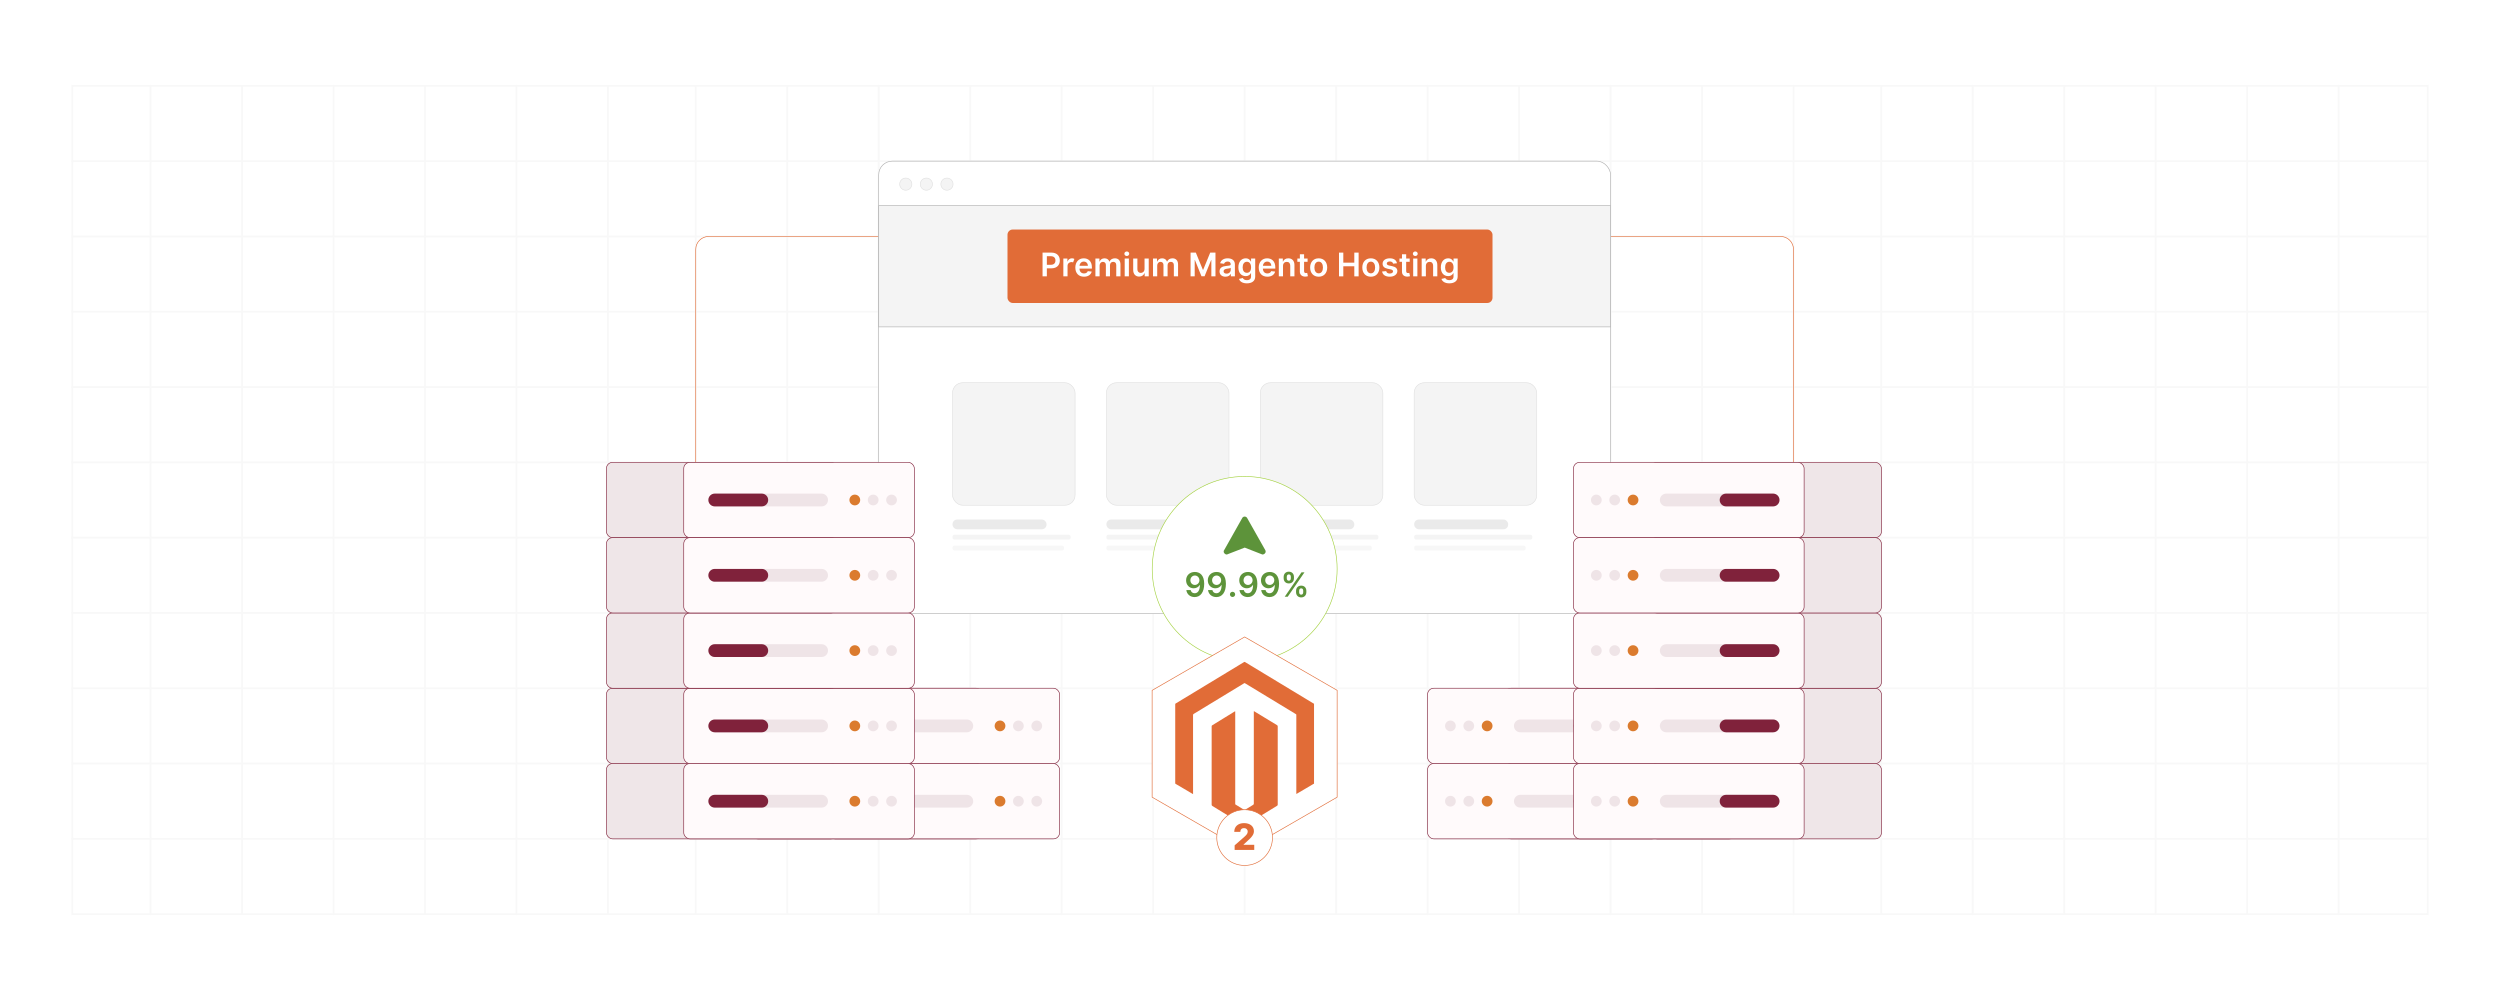 <?xml version="1.0" encoding="UTF-8"?>
<svg id="Layer_1" data-name="Layer 1" xmlns="http://www.w3.org/2000/svg" viewBox="0 0 1000 400">
  <rect width="1000" height="400" fill="#fff"/>
  <g>
    <g opacity=".2">
      <g opacity=".3">
        <rect x="28.898" y="34.337" width="942.203" height="331.327" fill="none" stroke="#8e8e8e" stroke-linecap="round" stroke-miterlimit="10" stroke-width=".75"/>
        <line x1="28.898" y1="124.698" x2="971.102" y2="124.698" fill="none" stroke="#8e8e8e" stroke-linecap="round" stroke-miterlimit="10" stroke-width=".75"/>
        <line x1="28.898" y1="154.819" x2="971.102" y2="154.819" fill="none" stroke="#8e8e8e" stroke-linecap="round" stroke-miterlimit="10" stroke-width=".75"/>
        <line x1="28.898" y1="184.94" x2="971.102" y2="184.94" fill="none" stroke="#8e8e8e" stroke-linecap="round" stroke-miterlimit="10" stroke-width=".75"/>
        <line x1="28.898" y1="64.457" x2="971.102" y2="64.457" fill="none" stroke="#8e8e8e" stroke-linecap="round" stroke-miterlimit="10" stroke-width=".75"/>
        <line x1="28.898" y1="94.578" x2="971.102" y2="94.578" fill="none" stroke="#8e8e8e" stroke-linecap="round" stroke-miterlimit="10" stroke-width=".75"/>
        <line x1="28.898" y1="215.06" x2="971.102" y2="215.06" fill="none" stroke="#8e8e8e" stroke-linecap="round" stroke-miterlimit="10" stroke-width=".75"/>
        <line x1="28.898" y1="245.181" x2="971.102" y2="245.181" fill="none" stroke="#8e8e8e" stroke-linecap="round" stroke-miterlimit="10" stroke-width=".75"/>
        <line x1="28.898" y1="275.301" x2="971.102" y2="275.301" fill="none" stroke="#8e8e8e" stroke-linecap="round" stroke-miterlimit="10" stroke-width=".75"/>
        <line x1="28.898" y1="305.422" x2="971.102" y2="305.422" fill="none" stroke="#8e8e8e" stroke-linecap="round" stroke-miterlimit="10" stroke-width=".75"/>
        <line x1="28.898" y1="335.543" x2="971.102" y2="335.543" fill="none" stroke="#8e8e8e" stroke-linecap="round" stroke-miterlimit="10" stroke-width=".75"/>
        <line x1="278.296" y1="34.337" x2="278.296" y2="365.663" fill="none" stroke="#8e8e8e" stroke-linecap="round" stroke-miterlimit="10" stroke-width=".75"/>
        <line x1="314.889" y1="34.337" x2="314.889" y2="365.663" fill="none" stroke="#8e8e8e" stroke-linecap="round" stroke-miterlimit="10" stroke-width=".75"/>
        <line x1="351.481" y1="34.337" x2="351.481" y2="365.663" fill="none" stroke="#8e8e8e" stroke-linecap="round" stroke-miterlimit="10" stroke-width=".75"/>
        <line x1="388.074" y1="34.337" x2="388.074" y2="365.663" fill="none" stroke="#8e8e8e" stroke-linecap="round" stroke-miterlimit="10" stroke-width=".75"/>
        <line x1="424.667" y1="34.337" x2="424.667" y2="365.663" fill="none" stroke="#8e8e8e" stroke-linecap="round" stroke-miterlimit="10" stroke-width=".75"/>
        <line x1="461.259" y1="34.337" x2="461.259" y2="365.663" fill="none" stroke="#8e8e8e" stroke-linecap="round" stroke-miterlimit="10" stroke-width=".75"/>
        <line x1="497.852" y1="34.337" x2="497.852" y2="365.663" fill="none" stroke="#8e8e8e" stroke-linecap="round" stroke-miterlimit="10" stroke-width=".75"/>
        <line x1="534.444" y1="34.337" x2="534.444" y2="365.663" fill="none" stroke="#8e8e8e" stroke-linecap="round" stroke-miterlimit="10" stroke-width=".75"/>
        <line x1="571.037" y1="34.337" x2="571.037" y2="365.663" fill="none" stroke="#8e8e8e" stroke-linecap="round" stroke-miterlimit="10" stroke-width=".75"/>
        <line x1="607.63" y1="34.337" x2="607.63" y2="365.663" fill="none" stroke="#8e8e8e" stroke-linecap="round" stroke-miterlimit="10" stroke-width=".75"/>
        <line x1="644.222" y1="34.337" x2="644.222" y2="365.663" fill="none" stroke="#8e8e8e" stroke-linecap="round" stroke-miterlimit="10" stroke-width=".75"/>
        <line x1="60.221" y1="34.337" x2="60.221" y2="365.663" fill="none" stroke="#8e8e8e" stroke-linecap="round" stroke-miterlimit="10" stroke-width=".75"/>
        <line x1="96.813" y1="34.337" x2="96.813" y2="365.663" fill="none" stroke="#8e8e8e" stroke-linecap="round" stroke-miterlimit="10" stroke-width=".75"/>
        <line x1="133.406" y1="34.337" x2="133.406" y2="365.663" fill="none" stroke="#8e8e8e" stroke-linecap="round" stroke-miterlimit="10" stroke-width=".75"/>
        <line x1="169.998" y1="34.337" x2="169.998" y2="365.663" fill="none" stroke="#8e8e8e" stroke-linecap="round" stroke-miterlimit="10" stroke-width=".75"/>
        <line x1="206.591" y1="34.337" x2="206.591" y2="365.663" fill="none" stroke="#8e8e8e" stroke-linecap="round" stroke-miterlimit="10" stroke-width=".75"/>
        <line x1="243.184" y1="34.337" x2="243.184" y2="365.663" fill="none" stroke="#8e8e8e" stroke-linecap="round" stroke-miterlimit="10" stroke-width=".75"/>
        <line x1="680.815" y1="34.337" x2="680.815" y2="365.663" fill="none" stroke="#8e8e8e" stroke-linecap="round" stroke-miterlimit="10" stroke-width=".75"/>
        <line x1="717.407" y1="34.337" x2="717.407" y2="365.663" fill="none" stroke="#8e8e8e" stroke-linecap="round" stroke-miterlimit="10" stroke-width=".75"/>
        <line x1="752.489" y1="34.337" x2="752.489" y2="365.663" fill="none" stroke="#8e8e8e" stroke-linecap="round" stroke-miterlimit="10" stroke-width=".75"/>
        <line x1="789.081" y1="34.337" x2="789.081" y2="365.663" fill="none" stroke="#8e8e8e" stroke-linecap="round" stroke-miterlimit="10" stroke-width=".75"/>
        <line x1="825.674" y1="34.337" x2="825.674" y2="365.663" fill="none" stroke="#8e8e8e" stroke-linecap="round" stroke-miterlimit="10" stroke-width=".75"/>
        <line x1="862.266" y1="34.337" x2="862.266" y2="365.663" fill="none" stroke="#8e8e8e" stroke-linecap="round" stroke-miterlimit="10" stroke-width=".75"/>
        <line x1="898.859" y1="34.337" x2="898.859" y2="365.663" fill="none" stroke="#8e8e8e" stroke-linecap="round" stroke-miterlimit="10" stroke-width=".75"/>
        <line x1="935.452" y1="34.337" x2="935.452" y2="365.663" fill="none" stroke="#8e8e8e" stroke-linecap="round" stroke-miterlimit="10" stroke-width=".75"/>
      </g>
    </g>
    <path d="M628.831,99.768c0-2.867,2.324-5.19,5.19-5.19h78.195c2.867,0,5.19,2.324,5.19,5.19v111.93" fill="none" stroke="#e16c37" stroke-miterlimit="10" stroke-width=".25"/>
    <path d="M366.872,99.768c0-2.867-2.324-5.19-5.19-5.19h-78.195c-2.867,0-5.19,2.324-5.19,5.19v111.93" fill="none" stroke="#e16c37" stroke-miterlimit="10" stroke-width=".25"/>
    <rect x="351.481" y="64.457" width="292.741" height="180.998" rx="5.441" ry="5.441" fill="#fff" stroke="#afafaf" stroke-miterlimit="10" stroke-width=".25"/>
    <rect x="351.481" y="82.252" width="292.741" height="48.504" fill="#f4f4f4" stroke="#afafaf" stroke-miterlimit="10" stroke-width=".25"/>
    <g>
      <rect x="381.014" y="153.088" width="49.012" height="49.012" rx="4.078" ry="4.078" fill="#f4f4f4" stroke="#e0e0e0" stroke-miterlimit="10" stroke-width=".25"/>
      <rect x="442.569" y="153.088" width="49.012" height="49.012" rx="4.078" ry="4.078" fill="#f4f4f4" stroke="#e0e0e0" stroke-miterlimit="10" stroke-width=".25"/>
      <rect x="504.123" y="153.088" width="49.012" height="49.012" rx="4.078" ry="4.078" fill="#f4f4f4" stroke="#e0e0e0" stroke-miterlimit="10" stroke-width=".25"/>
      <rect x="565.678" y="153.088" width="49.012" height="49.012" rx="4.078" ry="4.078" fill="#f4f4f4" stroke="#e0e0e0" stroke-miterlimit="10" stroke-width=".25"/>
      <g>
        <rect x="381.014" y="207.821" width="37.59" height="3.877" rx="1.826" ry="1.826" fill="#eaeaea"/>
        <rect x="381.014" y="213.906" width="47.23" height="1.918" rx=".711" ry=".711" fill="#f4f4f4"/>
        <rect x="381.014" y="218.265" width="44.594" height="1.918" rx=".711" ry=".711" fill="#f7f7f7"/>
      </g>
      <g>
        <rect x="442.569" y="207.821" width="37.59" height="3.877" rx="1.826" ry="1.826" fill="#eaeaea"/>
        <rect x="442.569" y="213.906" width="47.23" height="1.918" rx=".711" ry=".711" fill="#f4f4f4"/>
        <rect x="442.569" y="218.265" width="44.594" height="1.918" rx=".711" ry=".711" fill="#f7f7f7"/>
      </g>
      <g>
        <rect x="504.123" y="207.821" width="37.59" height="3.877" rx="1.826" ry="1.826" fill="#eaeaea"/>
        <rect x="504.123" y="213.906" width="47.23" height="1.918" rx=".711" ry=".711" fill="#f4f4f4"/>
        <rect x="504.123" y="218.265" width="44.594" height="1.918" rx=".711" ry=".711" fill="#f7f7f7"/>
      </g>
      <g>
        <rect x="565.678" y="207.821" width="37.59" height="3.877" rx="1.826" ry="1.826" fill="#eaeaea"/>
        <rect x="565.678" y="213.906" width="47.23" height="1.918" rx=".711" ry=".711" fill="#f4f4f4"/>
        <rect x="565.678" y="218.265" width="44.594" height="1.918" rx=".711" ry=".711" fill="#f7f7f7"/>
      </g>
    </g>
    <g>
      <circle cx="362.313" cy="73.659" r="2.431" fill="#f4f4f4" stroke="#e0e0e0" stroke-miterlimit="10" stroke-width=".25"/>
      <circle cx="370.55" cy="73.659" r="2.431" fill="#f4f4f4" stroke="#e0e0e0" stroke-miterlimit="10" stroke-width=".25"/>
      <circle cx="378.788" cy="73.659" r="2.431" fill="#f4f4f4" stroke="#e0e0e0" stroke-miterlimit="10" stroke-width=".25"/>
    </g>
    <g>
      <g>
        <rect x="300.66" y="305.422" width="92.244" height="30.121" rx="2.454" ry="2.454" fill="#efe6e8" stroke="#80223b" stroke-miterlimit="10" stroke-width=".25"/>
        <rect x="331.584" y="305.422" width="92.244" height="30.121" rx="2.454" ry="2.454" fill="#fffafb" stroke="#80223b" stroke-miterlimit="10" stroke-width=".25"/>
        <path d="M386.727,323.041h-42.737c-1.413,0-2.558-1.145-2.558-2.558h0c0-1.413,1.145-2.558,2.558-2.558h42.737c1.413,0,2.558,1.145,2.558,2.558h0c0,1.413-1.145,2.558-2.558,2.558Z" fill="#efe4e7"/>
        <path d="M402.161,320.482c0,1.188-.963,2.151-2.151,2.151s-2.151-.963-2.151-2.151.963-2.151,2.151-2.151,2.151.963,2.151,2.151Z" fill="#db7b2e"/>
        <path d="M409.507,320.482c0,1.188-.963,2.151-2.151,2.151s-2.151-.963-2.151-2.151.963-2.151,2.151-2.151,2.151.963,2.151,2.151Z" fill="#efe4e7"/>
        <path d="M416.853,320.482c0,1.188-.963,2.151-2.151,2.151s-2.151-.963-2.151-2.151.963-2.151,2.151-2.151,2.151.963,2.151,2.151Z" fill="#efe4e7"/>
        <path d="M362.8,323.041h-18.81c-1.413,0-2.558-1.145-2.558-2.558h0c0-1.413,1.145-2.558,2.558-2.558h18.81c1.413,0,2.558,1.145,2.558,2.558h0c0,1.413-1.145,2.558-2.558,2.558Z" fill="#80223b"/>
      </g>
      <g>
        <rect x="300.66" y="275.301" width="92.244" height="30.121" rx="2.454" ry="2.454" fill="#efe6e8" stroke="#80223b" stroke-miterlimit="10" stroke-width=".25"/>
        <rect x="331.584" y="275.301" width="92.244" height="30.121" rx="2.454" ry="2.454" fill="#fffafb" stroke="#80223b" stroke-miterlimit="10" stroke-width=".25"/>
        <path d="M386.727,292.92h-42.737c-1.413,0-2.558-1.145-2.558-2.558h0c0-1.413,1.145-2.558,2.558-2.558h42.737c1.413,0,2.558,1.145,2.558,2.558h0c0,1.413-1.145,2.558-2.558,2.558Z" fill="#efe4e7"/>
        <path d="M402.161,290.362c0,1.188-.963,2.151-2.151,2.151s-2.151-.963-2.151-2.151.963-2.151,2.151-2.151,2.151.963,2.151,2.151Z" fill="#db7b2e"/>
        <path d="M409.507,290.362c0,1.188-.963,2.151-2.151,2.151s-2.151-.963-2.151-2.151.963-2.151,2.151-2.151,2.151.963,2.151,2.151Z" fill="#efe4e7"/>
        <path d="M416.853,290.362c0,1.188-.963,2.151-2.151,2.151s-2.151-.963-2.151-2.151.963-2.151,2.151-2.151,2.151.963,2.151,2.151Z" fill="#efe4e7"/>
        <path d="M362.8,292.92h-18.81c-1.413,0-2.558-1.145-2.558-2.558h0c0-1.413,1.145-2.558,2.558-2.558h18.81c1.413,0,2.558,1.145,2.558,2.558h0c0,1.413-1.145,2.558-2.558,2.558Z" fill="#80223b"/>
      </g>
    </g>
    <g>
      <g>
        <rect x="242.576" y="305.422" width="92.244" height="30.121" rx="2.454" ry="2.454" fill="#efe6e8" stroke="#80223b" stroke-miterlimit="10" stroke-width=".25"/>
        <rect x="273.499" y="305.422" width="92.244" height="30.121" rx="2.454" ry="2.454" fill="#fffafb" stroke="#80223b" stroke-miterlimit="10" stroke-width=".25"/>
        <path d="M328.643,323.041h-42.737c-1.413,0-2.558-1.145-2.558-2.558h0c0-1.413,1.145-2.558,2.558-2.558h42.737c1.413,0,2.558,1.145,2.558,2.558h0c0,1.413-1.145,2.558-2.558,2.558Z" fill="#efe4e7"/>
        <path d="M344.077,320.482c0,1.188-.963,2.151-2.151,2.151s-2.151-.963-2.151-2.151.963-2.151,2.151-2.151,2.151.963,2.151,2.151Z" fill="#db7b2e"/>
        <path d="M351.423,320.482c0,1.188-.963,2.151-2.151,2.151s-2.151-.963-2.151-2.151.963-2.151,2.151-2.151,2.151.963,2.151,2.151Z" fill="#efe4e7"/>
        <path d="M358.768,320.482c0,1.188-.963,2.151-2.151,2.151s-2.151-.963-2.151-2.151.963-2.151,2.151-2.151,2.151.963,2.151,2.151Z" fill="#efe4e7"/>
        <path d="M304.716,323.041h-18.81c-1.413,0-2.558-1.145-2.558-2.558h0c0-1.413,1.145-2.558,2.558-2.558h18.81c1.413,0,2.558,1.145,2.558,2.558h0c0,1.413-1.145,2.558-2.558,2.558Z" fill="#80223b"/>
      </g>
      <g>
        <rect x="242.576" y="275.301" width="92.244" height="30.121" rx="2.454" ry="2.454" fill="#efe6e8" stroke="#80223b" stroke-miterlimit="10" stroke-width=".25"/>
        <rect x="273.499" y="275.301" width="92.244" height="30.121" rx="2.454" ry="2.454" fill="#fffafb" stroke="#80223b" stroke-miterlimit="10" stroke-width=".25"/>
        <path d="M328.643,292.92h-42.737c-1.413,0-2.558-1.145-2.558-2.558h0c0-1.413,1.145-2.558,2.558-2.558h42.737c1.413,0,2.558,1.145,2.558,2.558h0c0,1.413-1.145,2.558-2.558,2.558Z" fill="#efe4e7"/>
        <path d="M344.077,290.362c0,1.188-.963,2.151-2.151,2.151s-2.151-.963-2.151-2.151.963-2.151,2.151-2.151,2.151.963,2.151,2.151Z" fill="#db7b2e"/>
        <path d="M351.423,290.362c0,1.188-.963,2.151-2.151,2.151s-2.151-.963-2.151-2.151.963-2.151,2.151-2.151,2.151.963,2.151,2.151Z" fill="#efe4e7"/>
        <path d="M358.768,290.362c0,1.188-.963,2.151-2.151,2.151s-2.151-.963-2.151-2.151.963-2.151,2.151-2.151,2.151.963,2.151,2.151Z" fill="#efe4e7"/>
        <path d="M304.716,292.92h-18.81c-1.413,0-2.558-1.145-2.558-2.558h0c0-1.413,1.145-2.558,2.558-2.558h18.81c1.413,0,2.558,1.145,2.558,2.558h0c0,1.413-1.145,2.558-2.558,2.558Z" fill="#80223b"/>
      </g>
      <g>
        <rect x="242.576" y="245.181" width="92.244" height="30.121" rx="2.454" ry="2.454" fill="#efe6e8" stroke="#80223b" stroke-miterlimit="10" stroke-width=".25"/>
        <rect x="273.499" y="245.181" width="92.244" height="30.121" rx="2.454" ry="2.454" fill="#fffafb" stroke="#80223b" stroke-miterlimit="10" stroke-width=".25"/>
        <path d="M328.643,262.799h-42.737c-1.413,0-2.558-1.145-2.558-2.558h0c0-1.413,1.145-2.558,2.558-2.558h42.737c1.413,0,2.558,1.145,2.558,2.558h0c0,1.413-1.145,2.558-2.558,2.558Z" fill="#efe4e7"/>
        <path d="M344.077,260.241c0,1.188-.963,2.151-2.151,2.151s-2.151-.963-2.151-2.151.963-2.151,2.151-2.151,2.151.963,2.151,2.151Z" fill="#db7b2e"/>
        <path d="M351.423,260.241c0,1.188-.963,2.151-2.151,2.151s-2.151-.963-2.151-2.151.963-2.151,2.151-2.151,2.151.963,2.151,2.151Z" fill="#efe4e7"/>
        <path d="M358.768,260.241c0,1.188-.963,2.151-2.151,2.151s-2.151-.963-2.151-2.151.963-2.151,2.151-2.151,2.151.963,2.151,2.151Z" fill="#efe4e7"/>
        <path d="M304.716,262.799h-18.81c-1.413,0-2.558-1.145-2.558-2.558h0c0-1.413,1.145-2.558,2.558-2.558h18.81c1.413,0,2.558,1.145,2.558,2.558h0c0,1.413-1.145,2.558-2.558,2.558Z" fill="#80223b"/>
      </g>
      <g>
        <rect x="242.576" y="184.94" width="92.244" height="30.121" rx="2.454" ry="2.454" fill="#efe6e8" stroke="#80223b" stroke-miterlimit="10" stroke-width=".25"/>
        <rect x="273.499" y="184.94" width="92.244" height="30.121" rx="2.454" ry="2.454" fill="#fffafb" stroke="#80223b" stroke-miterlimit="10" stroke-width=".25"/>
        <path d="M328.643,202.558h-42.737c-1.413,0-2.558-1.145-2.558-2.558h0c0-1.413,1.145-2.558,2.558-2.558h42.737c1.413,0,2.558,1.145,2.558,2.558h0c0,1.413-1.145,2.558-2.558,2.558Z" fill="#efe4e7"/>
        <path d="M344.077,200c0,1.188-.963,2.151-2.151,2.151s-2.151-.963-2.151-2.151.963-2.151,2.151-2.151,2.151.963,2.151,2.151Z" fill="#db7b2e"/>
        <path d="M351.423,200c0,1.188-.963,2.151-2.151,2.151s-2.151-.963-2.151-2.151.963-2.151,2.151-2.151,2.151.963,2.151,2.151Z" fill="#efe4e7"/>
        <path d="M358.768,200c0,1.188-.963,2.151-2.151,2.151s-2.151-.963-2.151-2.151.963-2.151,2.151-2.151,2.151.963,2.151,2.151Z" fill="#efe4e7"/>
        <path d="M304.716,202.558h-18.81c-1.413,0-2.558-1.145-2.558-2.558h0c0-1.413,1.145-2.558,2.558-2.558h18.81c1.413,0,2.558,1.145,2.558,2.558h0c0,1.413-1.145,2.558-2.558,2.558Z" fill="#80223b"/>
      </g>
      <g>
        <rect x="242.576" y="215.06" width="92.244" height="30.121" rx="2.454" ry="2.454" fill="#efe6e8" stroke="#80223b" stroke-miterlimit="10" stroke-width=".25"/>
        <rect x="273.499" y="215.06" width="92.244" height="30.121" rx="2.454" ry="2.454" fill="#fffafb" stroke="#80223b" stroke-miterlimit="10" stroke-width=".25"/>
        <path d="M328.643,232.679h-42.737c-1.413,0-2.558-1.145-2.558-2.558h0c0-1.413,1.145-2.558,2.558-2.558h42.737c1.413,0,2.558,1.145,2.558,2.558h0c0,1.413-1.145,2.558-2.558,2.558Z" fill="#efe4e7"/>
        <path d="M344.077,230.121c0,1.188-.963,2.151-2.151,2.151s-2.151-.963-2.151-2.151.963-2.151,2.151-2.151,2.151.963,2.151,2.151Z" fill="#db7b2e"/>
        <path d="M351.423,230.121c0,1.188-.963,2.151-2.151,2.151s-2.151-.963-2.151-2.151.963-2.151,2.151-2.151,2.151.963,2.151,2.151Z" fill="#efe4e7"/>
        <path d="M358.768,230.121c0,1.188-.963,2.151-2.151,2.151s-2.151-.963-2.151-2.151.963-2.151,2.151-2.151,2.151.963,2.151,2.151Z" fill="#efe4e7"/>
        <path d="M304.716,232.679h-18.81c-1.413,0-2.558-1.145-2.558-2.558h0c0-1.413,1.145-2.558,2.558-2.558h18.81c1.413,0,2.558,1.145,2.558,2.558h0c0,1.413-1.145,2.558-2.558,2.558Z" fill="#80223b"/>
      </g>
    </g>
    <g>
      <g>
        <rect x="601.961" y="305.422" width="92.244" height="30.121" rx="2.454" ry="2.454" fill="#efe6e8" stroke="#80223b" stroke-miterlimit="10" stroke-width=".25"/>
        <rect x="571.037" y="305.422" width="92.244" height="30.121" rx="2.454" ry="2.454" fill="#fffafb" stroke="#80223b" stroke-miterlimit="10" stroke-width=".25"/>
        <path d="M608.138,323.041h42.737c1.413,0,2.558-1.145,2.558-2.558h0c0-1.413-1.145-2.558-2.558-2.558h-42.737c-1.413,0-2.558,1.145-2.558,2.558h0c0,1.413,1.145,2.558,2.558,2.558Z" fill="#efe4e7"/>
        <path d="M592.704,320.482c0,1.188.963,2.151,2.151,2.151s2.151-.963,2.151-2.151-.963-2.151-2.151-2.151-2.151.963-2.151,2.151Z" fill="#db7b2e"/>
        <path d="M585.358,320.482c0,1.188.963,2.151,2.151,2.151s2.151-.963,2.151-2.151-.963-2.151-2.151-2.151-2.151.963-2.151,2.151Z" fill="#efe4e7"/>
        <path d="M578.013,320.482c0,1.188.963,2.151,2.151,2.151s2.151-.963,2.151-2.151-.963-2.151-2.151-2.151-2.151.963-2.151,2.151Z" fill="#efe4e7"/>
        <path d="M632.065,323.041h18.81c1.413,0,2.558-1.145,2.558-2.558h0c0-1.413-1.145-2.558-2.558-2.558h-18.81c-1.413,0-2.558,1.145-2.558,2.558h0c0,1.413,1.145,2.558,2.558,2.558Z" fill="#80223b"/>
      </g>
      <g>
        <rect x="601.961" y="275.301" width="92.244" height="30.121" rx="2.454" ry="2.454" fill="#efe6e8" stroke="#80223b" stroke-miterlimit="10" stroke-width=".25"/>
        <rect x="571.037" y="275.301" width="92.244" height="30.121" rx="2.454" ry="2.454" fill="#fffafb" stroke="#80223b" stroke-miterlimit="10" stroke-width=".25"/>
        <path d="M608.138,292.92h42.737c1.413,0,2.558-1.145,2.558-2.558h0c0-1.413-1.145-2.558-2.558-2.558h-42.737c-1.413,0-2.558,1.145-2.558,2.558h0c0,1.413,1.145,2.558,2.558,2.558Z" fill="#efe4e7"/>
        <path d="M592.704,290.362c0,1.188.963,2.151,2.151,2.151s2.151-.963,2.151-2.151c0-1.188-.963-2.151-2.151-2.151s-2.151.963-2.151,2.151Z" fill="#db7b2e"/>
        <path d="M585.358,290.362c0,1.188.963,2.151,2.151,2.151s2.151-.963,2.151-2.151c0-1.188-.963-2.151-2.151-2.151s-2.151.963-2.151,2.151Z" fill="#efe4e7"/>
        <path d="M578.013,290.362c0,1.188.963,2.151,2.151,2.151s2.151-.963,2.151-2.151c0-1.188-.963-2.151-2.151-2.151s-2.151.963-2.151,2.151Z" fill="#efe4e7"/>
        <path d="M632.065,292.92h18.81c1.413,0,2.558-1.145,2.558-2.558h0c0-1.413-1.145-2.558-2.558-2.558h-18.81c-1.413,0-2.558,1.145-2.558,2.558h0c0,1.413,1.145,2.558,2.558,2.558Z" fill="#80223b"/>
      </g>
    </g>
    <g>
      <g>
        <rect x="660.327" y="305.422" width="92.244" height="30.121" rx="2.454" ry="2.454" fill="#efe6e8" stroke="#80223b" stroke-miterlimit="10" stroke-width=".25"/>
        <rect x="629.403" y="305.422" width="92.244" height="30.121" rx="2.454" ry="2.454" fill="#fffafb" stroke="#80223b" stroke-miterlimit="10" stroke-width=".25"/>
        <path d="M666.504,323.041h42.737c1.413,0,2.558-1.145,2.558-2.558h0c0-1.413-1.145-2.558-2.558-2.558h-42.737c-1.413,0-2.558,1.145-2.558,2.558h0c0,1.413,1.145,2.558,2.558,2.558Z" fill="#efe4e7"/>
        <path d="M651.07,320.482c0,1.188.963,2.151,2.151,2.151s2.151-.963,2.151-2.151-.963-2.151-2.151-2.151-2.151.963-2.151,2.151Z" fill="#db7b2e"/>
        <path d="M643.725,320.482c0,1.188.963,2.151,2.151,2.151s2.151-.963,2.151-2.151-.963-2.151-2.151-2.151-2.151.963-2.151,2.151Z" fill="#efe4e7"/>
        <path d="M636.379,320.482c0,1.188.963,2.151,2.151,2.151s2.151-.963,2.151-2.151-.963-2.151-2.151-2.151-2.151.963-2.151,2.151Z" fill="#efe4e7"/>
        <path d="M690.431,323.041h18.81c1.413,0,2.558-1.145,2.558-2.558h0c0-1.413-1.145-2.558-2.558-2.558h-18.81c-1.413,0-2.558,1.145-2.558,2.558h0c0,1.413,1.145,2.558,2.558,2.558Z" fill="#80223b"/>
      </g>
      <g>
        <rect x="660.327" y="275.301" width="92.244" height="30.121" rx="2.454" ry="2.454" fill="#efe6e8" stroke="#80223b" stroke-miterlimit="10" stroke-width=".25"/>
        <rect x="629.403" y="275.301" width="92.244" height="30.121" rx="2.454" ry="2.454" fill="#fffafb" stroke="#80223b" stroke-miterlimit="10" stroke-width=".25"/>
        <path d="M666.504,292.92h42.737c1.413,0,2.558-1.145,2.558-2.558h0c0-1.413-1.145-2.558-2.558-2.558h-42.737c-1.413,0-2.558,1.145-2.558,2.558h0c0,1.413,1.145,2.558,2.558,2.558Z" fill="#efe4e7"/>
        <path d="M651.07,290.362c0,1.188.963,2.151,2.151,2.151s2.151-.963,2.151-2.151c0-1.188-.963-2.151-2.151-2.151s-2.151.963-2.151,2.151Z" fill="#db7b2e"/>
        <path d="M643.725,290.362c0,1.188.963,2.151,2.151,2.151s2.151-.963,2.151-2.151c0-1.188-.963-2.151-2.151-2.151s-2.151.963-2.151,2.151Z" fill="#efe4e7"/>
        <path d="M636.379,290.362c0,1.188.963,2.151,2.151,2.151s2.151-.963,2.151-2.151c0-1.188-.963-2.151-2.151-2.151s-2.151.963-2.151,2.151Z" fill="#efe4e7"/>
        <path d="M690.431,292.92h18.81c1.413,0,2.558-1.145,2.558-2.558h0c0-1.413-1.145-2.558-2.558-2.558h-18.81c-1.413,0-2.558,1.145-2.558,2.558h0c0,1.413,1.145,2.558,2.558,2.558Z" fill="#80223b"/>
      </g>
      <g>
        <rect x="660.327" y="245.181" width="92.244" height="30.121" rx="2.454" ry="2.454" fill="#efe6e8" stroke="#80223b" stroke-miterlimit="10" stroke-width=".25"/>
        <rect x="629.403" y="245.181" width="92.244" height="30.121" rx="2.454" ry="2.454" fill="#fffafb" stroke="#80223b" stroke-miterlimit="10" stroke-width=".25"/>
        <path d="M666.504,262.799h42.737c1.413,0,2.558-1.145,2.558-2.558h0c0-1.413-1.145-2.558-2.558-2.558h-42.737c-1.413,0-2.558,1.145-2.558,2.558h0c0,1.413,1.145,2.558,2.558,2.558Z" fill="#efe4e7"/>
        <path d="M651.07,260.241c0,1.188.963,2.151,2.151,2.151s2.151-.963,2.151-2.151-.963-2.151-2.151-2.151-2.151.963-2.151,2.151Z" fill="#db7b2e"/>
        <path d="M643.725,260.241c0,1.188.963,2.151,2.151,2.151s2.151-.963,2.151-2.151-.963-2.151-2.151-2.151-2.151.963-2.151,2.151Z" fill="#efe4e7"/>
        <path d="M636.379,260.241c0,1.188.963,2.151,2.151,2.151s2.151-.963,2.151-2.151-.963-2.151-2.151-2.151-2.151.963-2.151,2.151Z" fill="#efe4e7"/>
        <path d="M690.431,262.799h18.81c1.413,0,2.558-1.145,2.558-2.558h0c0-1.413-1.145-2.558-2.558-2.558h-18.81c-1.413,0-2.558,1.145-2.558,2.558h0c0,1.413,1.145,2.558,2.558,2.558Z" fill="#80223b"/>
      </g>
      <g>
        <rect x="660.327" y="184.94" width="92.244" height="30.121" rx="2.454" ry="2.454" fill="#efe6e8" stroke="#80223b" stroke-miterlimit="10" stroke-width=".25"/>
        <rect x="629.403" y="184.94" width="92.244" height="30.121" rx="2.454" ry="2.454" fill="#fffafb" stroke="#80223b" stroke-miterlimit="10" stroke-width=".25"/>
        <path d="M666.504,202.558h42.737c1.413,0,2.558-1.145,2.558-2.558h0c0-1.413-1.145-2.558-2.558-2.558h-42.737c-1.413,0-2.558,1.145-2.558,2.558h0c0,1.413,1.145,2.558,2.558,2.558Z" fill="#efe4e7"/>
        <path d="M651.07,200c0,1.188.963,2.151,2.151,2.151s2.151-.963,2.151-2.151-.963-2.151-2.151-2.151-2.151.963-2.151,2.151Z" fill="#db7b2e"/>
        <path d="M643.725,200c0,1.188.963,2.151,2.151,2.151s2.151-.963,2.151-2.151-.963-2.151-2.151-2.151-2.151.963-2.151,2.151Z" fill="#efe4e7"/>
        <path d="M636.379,200c0,1.188.963,2.151,2.151,2.151s2.151-.963,2.151-2.151-.963-2.151-2.151-2.151-2.151.963-2.151,2.151Z" fill="#efe4e7"/>
        <path d="M690.431,202.558h18.81c1.413,0,2.558-1.145,2.558-2.558h0c0-1.413-1.145-2.558-2.558-2.558h-18.81c-1.413,0-2.558,1.145-2.558,2.558h0c0,1.413,1.145,2.558,2.558,2.558Z" fill="#80223b"/>
      </g>
      <g>
        <rect x="660.327" y="215.06" width="92.244" height="30.121" rx="2.454" ry="2.454" fill="#efe6e8" stroke="#80223b" stroke-miterlimit="10" stroke-width=".25"/>
        <rect x="629.403" y="215.06" width="92.244" height="30.121" rx="2.454" ry="2.454" fill="#fffafb" stroke="#80223b" stroke-miterlimit="10" stroke-width=".25"/>
        <path d="M666.504,232.679h42.737c1.413,0,2.558-1.145,2.558-2.558h0c0-1.413-1.145-2.558-2.558-2.558h-42.737c-1.413,0-2.558,1.145-2.558,2.558h0c0,1.413,1.145,2.558,2.558,2.558Z" fill="#efe4e7"/>
        <path d="M651.07,230.121c0,1.188.963,2.151,2.151,2.151s2.151-.963,2.151-2.151c0-1.188-.963-2.151-2.151-2.151s-2.151.963-2.151,2.151Z" fill="#db7b2e"/>
        <path d="M643.725,230.121c0,1.188.963,2.151,2.151,2.151s2.151-.963,2.151-2.151c0-1.188-.963-2.151-2.151-2.151s-2.151.963-2.151,2.151Z" fill="#efe4e7"/>
        <path d="M636.379,230.121c0,1.188.963,2.151,2.151,2.151s2.151-.963,2.151-2.151c0-1.188-.963-2.151-2.151-2.151s-2.151.963-2.151,2.151Z" fill="#efe4e7"/>
        <path d="M690.431,232.679h18.81c1.413,0,2.558-1.145,2.558-2.558h0c0-1.413-1.145-2.558-2.558-2.558h-18.81c-1.413,0-2.558,1.145-2.558,2.558h0c0,1.413,1.145,2.558,2.558,2.558Z" fill="#80223b"/>
      </g>
    </g>
    <circle cx="497.873" cy="227.562" r="36.982" fill="#fff" stroke="#a3d13f" stroke-miterlimit="10" stroke-width=".25"/>
    <g>
      <g>
        <polygon points="534.855 318.868 534.855 276.14 497.852 254.776 460.848 276.14 460.848 318.868 497.852 340.232 534.855 318.868" fill="#fff" stroke="#e16c37" stroke-miterlimit="10" stroke-width=".25"/>
        <g>
          <path d="M525.612,313.485c-.079.031-.163.051-.235.093-2.192,1.288-4.382,2.579-6.572,3.869-.075.044-.152.085-.252.141-.011-.073-.025-.127-.027-.182-.004-.087-.001-.175-.001-.263.001-10.335.002-20.669.002-31.004,0-.456.055-.349-.317-.575-6.677-4.053-13.355-8.105-20.034-12.156-.418-.253-.292-.248-.693-.005-6.646,4.038-13.29,8.078-19.934,12.117-.015.009-.029.02-.045.027-.22.094-.284.253-.284.496.007,10.414.006,20.827.006,31.241v.356c-.099-.05-.174-.082-.243-.123-2.1-1.237-4.199-2.475-6.298-3.713-.151-.089-.3-.182-.454-.266-.096-.052-.14-.125-.136-.233.003-.079-.001-.158-.001-.237,0-10.387-0-20.774.001-31.162,0-.491-.045-.371.351-.612,9.027-5.471,18.055-10.94,27.082-16.408.03-.018.063-.033.09-.055.133-.111.251-.1.402-.007.775.48,1.558.948,2.338,1.419,8.326,5.037,16.651,10.075,24.978,15.111.086.052.185.083.278.124v32.004Z" fill="#e16c37"/>
          <path d="M494.051,284.492c.019.088.035.137.038.186.005.105.003.21.003.316,0,12.072-0,24.144.001,36.215,0,.652-.057.492.466.816,1.006.624,2.02,1.235,3.023,1.862.175.11.301.108.474 0,1.058-.656,2.119-1.308,3.188-1.945.218-.13.289-.273.288-.523-.006-12.195-.005-24.389-.005-36.584v-.346c.125-.034.194.047.27.093,1.409.855,2.817,1.712,4.225,2.569,1.595.971,3.188,1.946,4.787,2.909.207.125.282.262.282.502-.005,10.422-.005,20.845-0,31.267 0.0.228-.066.364-.266.486-4.252,2.591-8.5,5.189-12.749,7.786-.082.05-.166.096-.261.151-.172-.103-.344-.205-.515-.31-4.113-2.517-8.225-5.035-12.342-7.545-.225-.137-.303-.286-.302-.545.007-5.72.005-11.44.005-17.16,0-4.65,0-9.3,0-13.949,0-.07.008-.141-.001-.21-.027-.202.067-.315.237-.42,2.959-1.817,5.913-3.64,8.869-5.461.081-.05.166-.095.285-.162Z" fill="#e16c37"/>
        </g>
      </g>
      <g>
        <circle cx="497.852" cy="335.032" r="11.144" fill="#fff" stroke="#e16c37" stroke-miterlimit="10" stroke-width=".25"/>
        <path d="M493.856,338.137l3.864-3.383c.869-.781,1.366-1.319,1.366-2.11,0-.874-.626-1.407-1.49-1.407-.879,0-1.469.554-1.469,1.511h-2.426c-.005-2.157,1.562-3.507,3.905-3.507,2.405,0,3.962,1.293,3.962,3.201,0,1.216-.6,2.235-2.897,4.237l-1.267,1.169v.067h4.293v2.063h-7.842v-1.842Z" fill="#e16c37"/>
      </g>
    </g>
    <g>
      <rect x="402.995" y="91.81" width="194.011" height="29.389" rx="2.096" ry="2.096" fill="#e16c37"/>
      <g>
        <path d="M417.02,101.044h3.562c2.185,0,3.349,1.331,3.349,3.144,0,1.828-1.178,3.146-3.372,3.146h-1.818v3.21h-1.721v-9.5ZM420.327,105.919c1.28,0,1.851-.719,1.851-1.73,0-1.011-.571-1.707-1.86-1.707h-1.577v3.438h1.586Z" fill="#fff"/>
        <path d="M425.338,103.419h1.628v1.188h.074c.26-.826.938-1.289,1.758-1.289.385,0,.705.102.956.26l-.519,1.391c-.181-.083-.39-.148-.663-.148-.877,0-1.554.636-1.554,1.536v4.189h-1.679v-7.125Z" fill="#fff"/>
        <path d="M430.131,107.024c0-2.199,1.331-3.697,3.372-3.697,1.754,0,3.257,1.1,3.257,3.6v.515h-4.964c.014,1.221.733,1.935,1.818,1.935.724,0,1.28-.315,1.508-.919l1.568.177c-.297,1.238-1.438,2.05-3.099,2.05-2.148,0-3.46-1.424-3.46-3.659ZM435.15,106.309c-.009-.97-.659-1.675-1.623-1.675-1.002,0-1.675.766-1.726,1.675h3.349Z" fill="#fff"/>
        <path d="M438.166,103.419h1.605v1.211h.084c.297-.812,1.011-1.304,1.967-1.304.96,0,1.651.496,1.925,1.304h.074c.315-.793,1.103-1.304,2.138-1.304,1.308,0,2.227.845,2.227,2.436v4.782h-1.684v-4.522c0-.882-.538-1.28-1.215-1.28-.812,0-1.29.557-1.29,1.359v4.443h-1.647v-4.592c0-.733-.487-1.211-1.197-1.211-.724,0-1.308.594-1.308,1.471v4.332h-1.679v-7.125Z" fill="#fff"/>
        <path d="M449.745,101.499c0-.506.436-.914.974-.914.533,0,.97.408.97.914,0,.5-.436.908-.97.908-.538,0-.974-.408-.974-.908ZM449.875,103.419h1.679v7.125h-1.679v-7.125Z" fill="#fff"/>
        <path d="M457.815,103.419h1.679v7.125h-1.628v-1.267h-.074c-.325.798-1.076,1.359-2.143,1.359-1.401,0-2.375-.97-2.375-2.681v-4.537h1.679v4.277c0,.904.538,1.475,1.345,1.475.742,0,1.517-.538,1.517-1.623v-4.129Z" fill="#fff"/>
        <path d="M461.207,103.419h1.605v1.211h.084c.297-.812,1.011-1.304,1.967-1.304.96,0,1.651.496,1.925,1.304h.074c.315-.793,1.103-1.304,2.138-1.304,1.308,0,2.227.845,2.227,2.436v4.782h-1.684v-4.522c0-.882-.538-1.28-1.215-1.28-.812,0-1.29.557-1.29,1.359v4.443h-1.647v-4.592c0-.733-.487-1.211-1.197-1.211-.724,0-1.308.594-1.308,1.471v4.332h-1.679v-7.125Z" fill="#fff"/>
        <path d="M478.333,101.044l2.82,6.884h.111l2.82-6.884h2.106v9.5h-1.651v-6.526h-.088l-2.625,6.499h-1.234l-2.625-6.514h-.088v6.541h-1.651v-9.5h2.106Z" fill="#fff"/>
        <path d="M487.814,108.545c0-1.605,1.322-2.019,2.705-2.167,1.257-.134,1.763-.157,1.763-.64v-.028c0-.7-.427-1.099-1.206-1.099-.821,0-1.294.417-1.461.904l-1.568-.223c.371-1.299,1.522-1.967,3.019-1.967,1.359,0,2.894.565,2.894,2.449v4.769h-1.614v-.979h-.056c-.306.598-.974,1.122-2.092,1.122-1.359,0-2.384-.742-2.384-2.143ZM492.286,107.989v-.84c-.218.177-1.099.288-1.54.348-.751.106-1.313.376-1.313,1.02,0,.617.501.938,1.202.938,1.011,0,1.651-.673,1.651-1.466Z" fill="#fff"/>
        <path d="M495.595,111.565l1.512-.366c.204.39.649.867,1.661.867.956,0,1.651-.432,1.651-1.452v-1.35h-.084c-.26.524-.831,1.179-2.05,1.179-1.642,0-2.937-1.16-2.937-3.484,0-2.342,1.294-3.632,2.941-3.632,1.257,0,1.79.756,2.045,1.27h.093v-1.178h1.656v7.241c0,1.795-1.419,2.677-3.344,2.677-1.814,0-2.839-.803-3.145-1.772ZM500.428,106.95c0-1.351-.594-2.245-1.674-2.245-1.118,0-1.693.951-1.693,2.245,0,1.312.585,2.175,1.693,2.175,1.071,0,1.674-.816,1.674-2.175Z" fill="#fff"/>
        <path d="M503.49,107.024c0-2.199,1.332-3.697,3.373-3.697,1.753,0,3.256,1.1,3.256,3.6v.515h-4.963c.014,1.221.732,1.935,1.818,1.935.724,0,1.28-.315,1.507-.919l1.568.177c-.297,1.238-1.438,2.05-3.099,2.05-2.147,0-3.461-1.424-3.461-3.659ZM508.51,106.309c-.01-.97-.659-1.675-1.624-1.675-1.002,0-1.674.766-1.726,1.675h3.35Z" fill="#fff"/>
        <path d="M513.206,110.544h-1.68v-7.125h1.605v1.211h.083c.325-.793,1.058-1.304,2.125-1.304,1.471,0,2.444.974,2.439,2.681v4.537h-1.679v-4.277c0-.95-.519-1.522-1.387-1.522-.887,0-1.508.594-1.508,1.624v4.175Z" fill="#fff"/>
        <path d="M523.036,104.718h-1.405v3.684c0,.677.339.825.761.825.209,0,.398-.042.491-.065l.283,1.313c-.181.06-.51.153-.988.167-1.262.037-2.235-.622-2.227-1.963v-3.961h-1.011v-1.299h1.011v-1.707h1.68v1.707h1.405v1.299Z" fill="#fff"/>
        <path d="M524.054,107.009c0-2.207,1.327-3.683,3.414-3.683s3.414,1.476,3.414,3.683c0,2.204-1.326,3.674-3.414,3.674s-3.414-1.47-3.414-3.674ZM529.18,107.005c0-1.304-.565-2.348-1.702-2.348-1.155,0-1.721,1.044-1.721,2.348,0,1.303.565,2.333,1.721,2.333,1.137,0,1.702-1.03,1.702-2.333Z" fill="#fff"/>
        <path d="M535.601,101.044h1.721v4.021h4.402v-4.021h1.726v9.5h-1.726v-4.035h-4.402v4.035h-1.721v-9.5Z" fill="#fff"/>
        <path d="M544.923,107.009c0-2.207,1.326-3.683,3.414-3.683s3.414,1.476,3.414,3.683c0,2.204-1.327,3.674-3.414,3.674s-3.414-1.47-3.414-3.674ZM550.049,107.005c0-1.304-.566-2.348-1.703-2.348-1.154,0-1.721,1.044-1.721,2.348,0,1.303.566,2.333,1.721,2.333,1.137,0,1.703-1.03,1.703-2.333Z" fill="#fff"/>
        <path d="M557.258,105.47c-.13-.469-.538-.891-1.312-.891-.7,0-1.233.334-1.23.816-.004.412.283.663,1.007.825l1.216.26c1.345.292,1.999.914,2.004,1.93-.005,1.35-1.262,2.272-3.043,2.272-1.749,0-2.849-.774-3.058-2.082l1.638-.158c.144.641.644.975,1.415.975.798,0,1.326-.367,1.326-.854,0-.404-.306-.668-.96-.812l-1.215-.255c-1.369-.282-2.009-.97-2.004-2.009-.005-1.316,1.164-2.161,2.88-2.161,1.67,0,2.635.77,2.867,1.976l-1.531.168Z" fill="#fff"/>
        <path d="M563.876,104.718h-1.406v3.684c0,.677.339.825.761.825.209,0,.399-.042.492-.065l.283,1.313c-.182.06-.511.153-.988.167-1.262.037-2.236-.622-2.227-1.963v-3.961h-1.012v-1.299h1.012v-1.707h1.679v1.707h1.406v1.299Z" fill="#fff"/>
        <path d="M565.144,101.499c0-.506.435-.914.974-.914.534,0,.97.408.97.914,0,.5-.435.908-.97.908-.538,0-.974-.408-.974-.908ZM565.273,103.419h1.679v7.125h-1.679v-7.125Z" fill="#fff"/>
        <path d="M570.352,110.544h-1.679v-7.125h1.605v1.211h.084c.324-.793,1.058-1.304,2.124-1.304,1.471,0,2.445.974,2.44,2.681v4.537h-1.68v-4.277c0-.95-.519-1.522-1.387-1.522-.886,0-1.508.594-1.508,1.624v4.175Z" fill="#fff"/>
        <path d="M576.578,111.565l1.512-.366c.204.39.649.867,1.661.867.955,0,1.651-.432,1.651-1.452v-1.35h-.084c-.26.524-.83,1.179-2.05,1.179-1.643,0-2.937-1.16-2.937-3.484,0-2.342,1.294-3.632,2.941-3.632,1.257,0,1.79.756,2.045,1.27h.093v-1.178h1.656v7.241c0,1.795-1.419,2.677-3.345,2.677-1.813,0-2.839-.803-3.144-1.772ZM581.411,106.95c0-1.351-.594-2.245-1.674-2.245-1.118,0-1.693.951-1.693,2.245,0,1.312.584,2.175,1.693,2.175,1.071,0,1.674-.816,1.674-2.175Z" fill="#fff"/>
      </g>
    </g>
    <g>
      <path d="M481.68,233.518c-.004,3.356-1.485,5.309-3.823,5.309-1.847,0-3.123-1.177-3.323-2.79h1.738c.176.775.743,1.262,1.585,1.262,1.347,0,2.104-1.243,2.109-3.328h-.066c-.471.838-1.385,1.348-2.438,1.348-1.71,0-3.023-1.329-3.023-3.176,0-1.923,1.404-3.37,3.518-3.361,1.871.015,3.718,1.162,3.723,4.737ZM476.153,232.104c0,1.052.752,1.871,1.79,1.871,1.028,0,1.828-.866,1.828-1.881,0-1.019-.767-1.885-1.81-1.885-1.033,0-1.809.833-1.809,1.895Z" fill="#5d933a"/>
      <path d="M490.364,233.518c-.005,3.356-1.485,5.309-3.823,5.309-1.847,0-3.123-1.177-3.323-2.79h1.737c.176.775.743,1.262,1.585,1.262,1.347,0,2.104-1.243,2.109-3.328h-.066c-.472.838-1.386,1.348-2.438,1.348-1.709,0-3.023-1.329-3.023-3.176,0-1.923,1.405-3.37,3.519-3.361,1.871.015,3.718,1.162,3.723,4.737ZM484.836,232.104c0,1.052.752,1.871,1.79,1.871,1.028,0,1.828-.866,1.828-1.881,0-1.019-.766-1.885-1.809-1.885-1.033,0-1.81.833-1.81,1.895Z" fill="#5d933a"/>
      <path d="M491.974,237.75c-.005-.571.466-1.038,1.047-1.038.561,0,1.042.467,1.047,1.038-.005.58-.486,1.047-1.047,1.047-.581,0-1.052-.467-1.047-1.047Z" fill="#5d933a"/>
      <path d="M502.941,233.518c-.005,3.356-1.485,5.309-3.823,5.309-1.847,0-3.123-1.177-3.323-2.79h1.737c.176.775.743,1.262,1.585,1.262,1.347,0,2.104-1.243,2.109-3.328h-.066c-.472.838-1.386,1.348-2.438,1.348-1.709,0-3.023-1.329-3.023-3.176,0-1.923,1.405-3.37,3.519-3.361,1.872.015,3.718,1.162,3.723,4.737ZM497.414,232.104c0,1.052.752,1.871,1.79,1.871,1.028,0,1.829-.866,1.829-1.881,0-1.019-.767-1.885-1.809-1.885-1.033,0-1.81.833-1.81,1.895Z" fill="#5d933a"/>
      <path d="M511.625,233.518c-.004,3.356-1.485,5.309-3.822,5.309-1.848,0-3.123-1.177-3.323-2.79h1.737c.177.775.743,1.262,1.586,1.262,1.347,0,2.104-1.243,2.108-3.328h-.066c-.471.838-1.385,1.348-2.438,1.348-1.709,0-3.022-1.329-3.022-3.176,0-1.923,1.404-3.37,3.518-3.361,1.871.015,3.719,1.162,3.723,4.737ZM506.099,232.104c0,1.052.752,1.871,1.79,1.871,1.028,0,1.828-.866,1.828-1.881,0-1.019-.767-1.885-1.81-1.885-1.033,0-1.809.833-1.809,1.895Z" fill="#5d933a"/>
      <path d="M513.459,230.771c.005-1.143.753-2.1,2.066-2.1,1.348,0,2.062.957,2.057,2.1v.515c.005,1.143-.729,2.09-2.057,2.09-1.343,0-2.062-.957-2.066-2.09v-.515ZM520.591,228.943h1.195l-6.703,9.75h-1.195l6.703-9.75ZM514.711,231.286c.005.504.205,1.004.815,1.004s.81-.5.805-1.004v-.515c.005-.505-.176-1.014-.805-1.014-.605,0-.81.514-.815,1.014v.515ZM518.415,236.35c.005-1.133.743-2.099,2.062-2.099,1.353,0,2.066.956,2.062,2.099v.515c.005,1.133-.729,2.1-2.062,2.1-1.338,0-2.057-.967-2.062-2.1v-.515ZM519.658,236.865c.004.5.209,1.005.818,1.005s.815-.5.81-1.005v-.515c.005-.504-.181-1.014-.81-1.014-.6,0-.815.51-.818,1.014v.515Z" fill="#5d933a"/>
    </g>
    <path d="M505.276,221.782h-.387l-6.999-2.742-7.07,2.742h-.387c-.491-.184-.762-.454-.947-.946v-.473l7.507-13.334c.471-.552,1.29-.538,1.765,0l7.373,13.06c.371.741-.096,1.508-.855,1.694Z" fill="#5d933a"/>
  </g>
</svg>